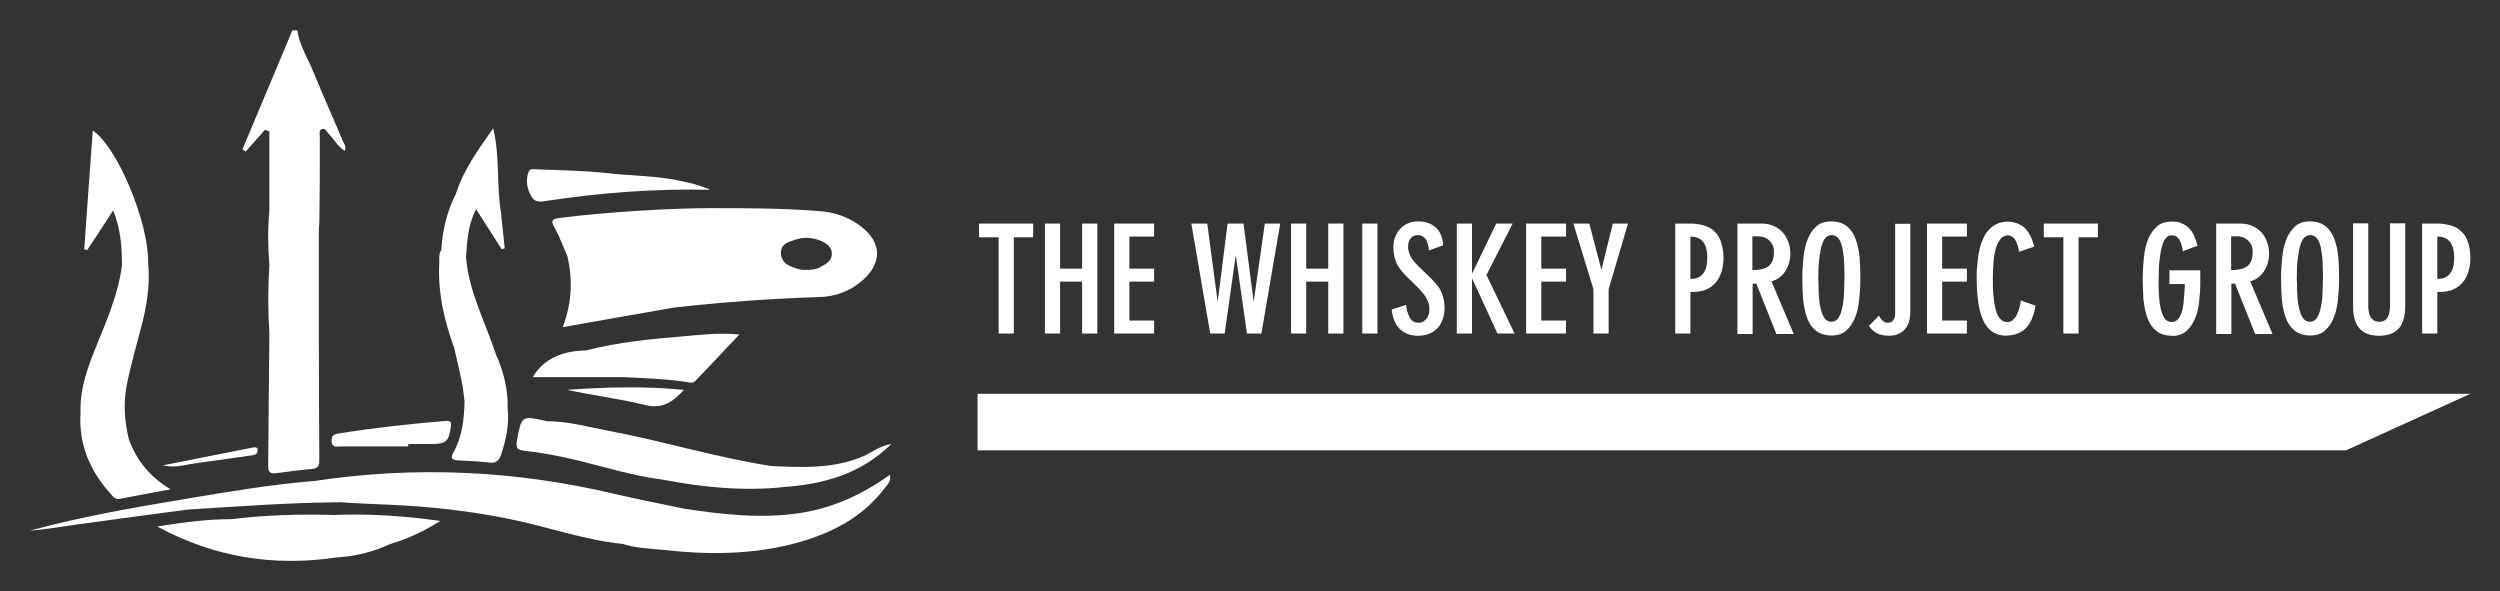 <svg xmlns="http://www.w3.org/2000/svg" id="Layer_1" data-name="Layer 1" viewBox="0 0 1020.9 241.5"><rect x="0" y="0" width="1020.9" height="241.5" fill="#333333" stroke="none"/><defs><style>      .cls-1 {        fill: #fff;        stroke-width: 0px;      }    </style></defs><g><path class="cls-1" d="M140.9,61.7c-3-1.8-4.5-4.9-6.8-7.2-.8-.8-1.3-2.3-2.6-1.8-1.4.5-.9,2-.9,3.1,0,11.5,0,23-.2,34.5,0,1-.1,2-.2,3v44c0,16.9.1,33.9.2,50.8,0,2.3-.8,3.2-3.1,3.4-4.8.4-9.5,1.1-14.3,1.7-2.1.3-3.5,0-3.5-2.7.2-18.1.3-36.2.5-54.3-.6-9.3-.6-18.6,0-28-.6-7.4-.7-14.7,0-22v-32.5c-.6-.2-1.2-.5-1.8-.7-2.6,3-5.3,5.9-7.9,8.9-.4-.3-.9-.6-1.3-.9,6.8-16.2,13.6-32.4,20.4-48.6h2c.9,6.2,4.3,11.4,6.6,17,3.8,9.4,8,18.6,11.9,28,.5,1.2,1.8,2.5.8,4.3h.2Z"></path><path class="cls-1" d="M350.7,91.8c-4.8-3.4-10.3-5.2-16.3-5.6-14.8-1.2-29.5-1.2-44.3-1.2s-41.1,1.4-61.6,4c-3.7.5-3.4,1.4-1.9,4.2,2,3.6,3.4,7.6,5.1,11.4,2.2,9.5,1.9,19-1.9,29,15.6-2.8,30.5-5.4,45.4-8,19.8-2.2,39.6-3.7,59.6-4.3,5.7-.2,11.2-2,15.8-5.5,10.3-7.9,9.8-17.1.2-23.9h-.1ZM335.1,109.1c-2,1-4.1,1.2-7.1,1.1-.6,0-2.1-.3-3.5-.8-2.9-1-5.5-2.3-5.6-6.1,0-3.8,2.9-4.4,5.5-5.3,3.6-1.3,7.2-1.1,10.7.3,2.4,1,4.6,2.5,4.6,5.3s-2.2,4.2-4.6,5.4h0Z"></path><path class="cls-1" d="M301.9,136.6c-6.4,6.8-12.2,13-18.1,19.1-.9.9-2.2.5-3.3.3-8.7-1.3-17.5-1.6-26.2-2h-36.7c4.4-7.7,12.3-10.7,21.7-10.9,13.2-3.4,26.7-4.7,40.2-5.8,7-.6,14.1-1.5,22.5-.7h-.1Z"></path><path class="cls-1" d="M69.7,199.8c-7.8,1.5-14.3,2.6-20.7,3.9-1.9.4-2.7-.8-3.7-1.9-8.6-9.5-13.3-20.5-12.4-33.5-.3-9.4,2.8-18,6.2-26.4,4.4-10.9,9.2-21.7,10.7-33.5,0-7.3-.4-14.6-3.6-22.5-3.7,5.8-7.1,11-10.6,16.2-.4,0-.8-.2-1.2-.3,1.1-16,2.3-32.1,3.5-48.5,10.2,6.9,22.9,37.8,22.6,54.1.9,9.4-.7,18.5-3.2,27.5-1.8,6.7-3.6,13.5-5.1,20.2-1.9,8.1-1.6,16.1.4,24.2,3.1,8.5,8.3,15.3,17.2,20.6h-.1Z"></path><path class="cls-1" d="M179.7,212.8c-6.4,4-13,7.2-20.2,9.3-6.9,3.2-14.2,5.1-21.8,5.5-25.8,3.9-50.3,0-73.5-12.6,10.1-1.6,20.2-3,30.4-3,13.9-1.7,27.9-2.1,41.9-1.7,14.4-.6,28.7.4,43.1,2.4h0Z"></path><path class="cls-1" d="M289.6,77.5c-22.4-.5-44.7,1.2-66.9,4.6-2.4.4-4.5.5-5.9-2.2-1.6-3.1-2.2-6.3-1-9.6.7-1.8,2.6-1.1,4-1.1,9.4.3,18.8.5,28.2,1.5,8.5,1,17.2,1,25.7,2.4,5.4.9,10.7,2,15.9,4.2v.2Z"></path><path class="cls-1" d="M364,181.3c-12.9,12.6-28,16.4-44,17.6-16.8,1.8-33.4,0-49.8-3.1-11.7-1.5-22.9-5-34.3-7.8-7.1-1.7-14.2-3.1-21.5-3.9-2.8-.3-3.9-.8-3.3-4.2,1.9-10.2,1.8-10.3,12.2-7.9,8.7,0,17.1,2.4,25.6,4,22.2,4.2,43.8,10.9,66.1,14.3,12.7.6,25.4,1.2,37.6-4,3.4-1.5,6.3-4.1,11.4-5h0Z"></path><path class="cls-1" d="M204.6,185.7c-.8,2.4-2,3.5-4.6,3.2-4.3-.5-8.6-.7-12.9-.9-2.6-.1-3.3-.9-1.9-3.3,3.6-6.4,4.3-13.5,4.5-20.6-.6-7.5-2.6-14.7-4.2-22-4.2-11.4-6.8-23-6.1-35.2,0-1.6-.2-3.3.8-4.8.5-8,2.3-15.8,6-23,3.1-9.9,9.2-18.1,15.2-26.7,2.8,11.5,1.3,23.2,3.2,34.6.5,4.8,1,9.6,1.5,14.4-.4,0-.8.3-1.2.4-3.4-5.3-6.8-10.6-10.5-16.4-3.4,6.6-3.6,13.2-4.1,19.6,1.1,14.1,7.9,26.5,12.2,39.7,3.2,7.1,5,14.4,4.8,22.2.7,6.4-.6,12.5-2.6,18.5v.3Z"></path><path class="cls-1" d="M184.1,174.4c-.9,5.9-1.9,6.9-7.9,6.9h-9.5v1h-27.4c-1.7,0-3.8.8-3.9-2.3,0-2.3,1.1-2.7,3-3,14.4-2.3,28.9-3.9,43.5-5.1,2.3-.2,2.5.6,2.2,2.5h0Z"></path><path class="cls-1" d="M279.2,159.3c-4.7,5.1-8.9,7.8-15.7,6.1-10.5-2.6-21.3-3.9-31.9-6.2,15.6-1.1,31.2-1.6,47.6,0h0Z"></path><path class="cls-1" d="M361.6,198.9c-9.4,12.7-22.7,19.2-37.4,23.1-17.4,4.5-35.1,4.6-52.9,2.6-5.7-.6-11.5-.7-17.1-2.5-15.8-1.6-30.8-7.1-46.3-10.2-16.2-3.3-32.6-5.1-49.2-5.8-6.4-.3-12.9-.5-19.3-1-21,.1-41.9,1.7-62.8,3-15.1,2-30.2,4-45.3,6.1-6.4.9-12.7,2-19.1,2.5,21.2-5.8,42.8-9.5,64.4-13.1,17.2-2.9,34.4-5.8,51.9-7.2,41.2-6.2,82-4.3,122.5,5.3,9.4,2.2,18.8,4,28.2,6,16,2.4,31.9,4.3,48.1,1.7,13.2-2.1,25-7.6,36.1-15.5.6,2.5-.8,3.7-1.8,5h0Z"></path><path class="cls-1" d="M105.2,183.8c0,1.8-1.3,2-2.7,2.2-7.4,1-14.8,2.1-22.1,3.1-4.6.6-9,2.2-13.8.9,12.1-2.4,24.3-4.8,36.4-7.2,1.1-.2,2.2-.3,2.2,1Z"></path></g><g><g><path class="cls-1" d="M407.7,96.9h-7.9v-5.6h22.1v5.6h-7.9v39.3h-6.2v-39.3Z"></path><path class="cls-1" d="M426.7,91.3h6.2v18.4h9v-18.4h6.2v44.9h-6.2v-21.2h-9v21.2h-6.2v-44.9Z"></path><path class="cls-1" d="M455,91.3h16.3v5.3h-10.1v13.1h10.1v5.3h-10.1v15.9h10.1v5.3h-16.3v-44.9Z"></path><path class="cls-1" d="M522.8,91.3l-7.7,44.9h-5.9l-4.5-31.7h-.1l-4.5,31.7h-5.9l-7.7-44.9h6.5l4.2,31.6h.1l4-31.6h6.5l4.1,31.6h.1l4.5-31.6h6.2Z"></path><path class="cls-1" d="M527.2,91.3h6.2v18.4h9v-18.4h6.2v44.9h-6.2v-21.2h-9v21.2h-6.2v-44.9Z"></path><path class="cls-1" d="M556.3,91.3h6.2v44.9h-6.2v-44.9Z"></path><path class="cls-1" d="M583.5,102.2c0-.9-.2-1.7-.4-2.4-.2-.8-.4-1.4-.8-2-.4-.6-.8-1-1.4-1.3-.5-.3-1.2-.5-2-.5-1.2,0-2.2.5-2.9,1.4-.7.9-1,2-1,3.3s.3,2.4.9,3.7c.6,1.3,1.7,2.7,3.3,4.3l5.1,4.9c1.1,1.1,1.9,2.1,2.7,3,.7,1,1.3,1.9,1.7,2.9.4,1,.7,2,.9,3,.2,1,.3,2.1.3,3.3s-.2,3-.7,4.4c-.5,1.4-1.1,2.6-2,3.6-.9,1-2,1.8-3.4,2.4-1.4.6-2.9.9-4.7.9-3.1,0-5.5-.9-7.4-2.7-1.9-1.8-3-4.5-3.4-8l5.9-1.9c.2,2.1.7,3.8,1.5,5.2.8,1.4,2,2.1,3.5,2.1s2.2-.5,3.1-1.4c.9-.9,1.4-2.3,1.4-4.1s-.3-2.5-.9-3.9c-.6-1.4-1.8-2.9-3.4-4.6l-4.9-4.8c-2-2-3.5-3.9-4.3-5.8-.8-1.9-1.2-3.9-1.2-6.1s.3-3.2.8-4.5c.5-1.3,1.3-2.4,2.2-3.4.9-.9,2-1.6,3.2-2.1,1.2-.5,2.5-.7,3.8-.7,3.1,0,5.6.9,7.4,2.6,1.8,1.7,2.8,4.1,2.9,7.2l-5.6,2Z"></path><path class="cls-1" d="M594.9,91.3h6.2v20.3h.1l9.8-20.3h6.7l-10.7,21,11.5,23.9h-7l-10.3-22.4h-.1v22.4h-6.2v-44.9Z"></path><path class="cls-1" d="M623.2,91.3h16.3v5.3h-10.1v13.1h10.1v5.3h-10.1v15.9h10.1v5.3h-16.3v-44.9Z"></path><path class="cls-1" d="M649,91.3l4.9,18.7h.1l4.6-18.7h6.2l-7.9,26.8v18.1h-6.2v-18.1l-8.2-26.8h6.5Z"></path><path class="cls-1" d="M684.1,91.3h6.3c2,0,3.8.3,5.5.8,1.7.5,3.1,1.3,4.2,2.4,1.2,1.1,2.1,2.5,2.7,4.3s1,3.9,1,6.4-.3,4-.8,5.7c-.5,1.7-1.3,3.2-2.3,4.4-1,1.2-2.3,2.2-3.9,2.9-1.5.7-3.4,1-5.5,1h-1v17h-6.2v-44.9ZM690.3,113.9c1.3,0,2.5-.2,3.4-.7.9-.5,1.6-1.1,2.1-1.9.5-.8.9-1.7,1.1-2.8.2-1.1.3-2.2.3-3.4,0-2.6-.5-4.7-1.6-6.2-1.1-1.5-2.9-2.3-5.3-2.3v17.3Z"></path><path class="cls-1" d="M709.3,91.3h10.1c1.7,0,3.3.3,4.7.9,1.4.6,2.6,1.4,3.7,2.5,1,1.1,1.8,2.3,2.4,3.9.6,1.5.9,3.2.9,5.1s-.2,2.3-.5,3.5c-.3,1.2-.8,2.3-1.4,3.3-.6,1-1.4,1.9-2.4,2.7-1,.8-2.1,1.3-3.4,1.7l9.1,21.5h-7.1l-8.2-20.6h-1.5v20.6h-6.2v-44.9ZM715.5,110.3c3,0,5.3-.5,6.7-1.6,1.4-1.1,2.2-2.9,2.2-5.6s-.6-3.4-1.7-4.7c-1.2-1.3-2.8-1.9-5-1.9h-2.1v13.7Z"></path><path class="cls-1" d="M736,113.7c0-3.1.2-6,.5-8.9.3-2.8.9-5.3,1.8-7.4.9-2.1,2.1-3.8,3.6-5.1,1.5-1.3,3.5-1.9,5.9-1.9s4.8.7,6.4,2c1.6,1.3,2.8,3.1,3.6,5.3.8,2.2,1.3,4.7,1.6,7.5.2,2.8.3,5.7.3,8.5s-.2,6-.5,8.9c-.3,2.8-.9,5.3-1.8,7.4-.9,2.1-2.1,3.8-3.6,5.1-1.5,1.3-3.5,1.9-5.9,1.9s-4.8-.7-6.4-2c-1.6-1.3-2.8-3.1-3.6-5.3-.8-2.2-1.3-4.7-1.6-7.5-.2-2.8-.3-5.7-.3-8.5ZM742.6,114.7c0,2.3,0,4.4.2,6.5.1,2,.4,3.8.8,5.3s.9,2.7,1.6,3.6c.7.9,1.6,1.3,2.7,1.3s2-.5,2.7-1.4c.7-.9,1.2-2.2,1.6-3.9.4-1.7.7-3.7.8-6,.1-2.3.2-5,.2-7.8s-.1-6.2-.4-8.3c-.3-2.1-.6-3.8-1.1-5-.5-1.2-1.1-2-1.7-2.4-.7-.4-1.3-.6-2.1-.6s-1.5.3-2.2.9c-.7.6-1.2,1.6-1.7,3.1-.5,1.5-.8,3.4-1.1,5.8-.3,2.4-.4,5.4-.4,8.9Z"></path><path class="cls-1" d="M767.3,128.8c.4.9.9,1.6,1.5,2.2.6.5,1.3.8,2,.8,1,0,1.8-.3,2.3-1,.5-.7.8-1.6.8-2.6v-36.8h6.2v36.2c0,1.2-.2,2.4-.5,3.6-.3,1.2-.8,2.2-1.5,3-.7.9-1.6,1.6-2.7,2.1-1.1.5-2.5.8-4.1.8s-3.5-.3-4.8-1c-1.3-.7-2.4-1.7-3.3-3l4.2-4.3Z"></path><path class="cls-1" d="M786.9,91.3h16.3v5.3h-10.1v13.1h10.1v5.3h-10.1v15.9h10.1v5.3h-16.3v-44.9Z"></path><path class="cls-1" d="M819.5,137.1c-2.1,0-3.9-.4-5.4-1.3-1.5-.9-2.8-2.2-3.8-4.1-1-1.9-1.8-4.3-2.3-7.3-.5-3-.8-6.6-.8-10.9s0-3.1.2-4.8.3-3.4.6-5.1.7-3.4,1.3-4.9,1.3-3,2.3-4.2c1-1.2,2.1-2.2,3.5-2.9s3-1.1,4.9-1.1,4.9.8,6.7,2.5c1.8,1.7,3.1,4.2,4,7.7l-6.2,2.1c-.4-2.4-1-4.2-1.8-5.2-.8-1-1.8-1.5-2.8-1.5s-2.2.5-3,1.5-1.4,2.3-1.9,3.8c-.4,1.6-.8,3.4-.9,5.5-.2,2.1-.3,4.2-.3,6.4s0,4.9.2,7.1c.2,2.2.5,4.2.9,5.8.4,1.7,1,3,1.8,3.9.8,1,1.7,1.4,3,1.4s1.6-.3,2.2-.8c.6-.5,1.2-1.2,1.6-2,.4-.8.8-1.7,1.1-2.8.3-1,.5-2.1.6-3.2l6,2.1c-.2,1.7-.6,3.2-1.2,4.7-.5,1.5-1.3,2.8-2.2,3.9-.9,1.1-2.1,2-3.4,2.6s-3,1-4.8,1Z"></path><path class="cls-1" d="M842.5,96.9h-7.9v-5.6h22.1v5.6h-7.9v39.3h-6.2v-39.3Z"></path><path class="cls-1" d="M886.9,137.1c-2.7,0-4.8-.7-6.4-2-1.6-1.3-2.8-3.1-3.6-5.3-.8-2.2-1.3-4.7-1.6-7.5-.2-2.8-.3-5.7-.3-8.5s.2-6,.5-8.9c.3-2.8.9-5.3,1.8-7.4.9-2.1,2.1-3.8,3.6-5.1,1.5-1.3,3.5-1.9,5.9-1.9s2.9.2,4.1.7c1.2.5,2.2,1.2,3,2,.9.9,1.6,1.9,2.1,3.1.5,1.2,1,2.6,1.4,4l-6,2.3c-.3-2.1-.8-3.7-1.5-4.8-.7-1.2-1.7-1.7-3-1.7s-1.5.3-2.2.9c-.7.6-1.2,1.6-1.7,3.1-.5,1.5-.8,3.4-1.1,5.8-.3,2.4-.4,5.4-.4,8.9s0,4.4.2,6.5c.1,2,.4,3.8.8,5.3s.9,2.7,1.6,3.6c.7.9,1.6,1.3,2.7,1.3s1.9-.4,2.6-1.1c.7-.8,1.2-1.8,1.6-3.2.4-1.4.7-3,.8-4.9.2-1.9.3-4,.4-6.3h-6.3v-5.6h12.6v5.2c0,2.7-.2,5.3-.5,7.9-.3,2.6-.9,4.9-1.8,6.9-.9,2-2,3.6-3.5,4.9-1.5,1.2-3.4,1.9-5.8,1.9Z"></path><path class="cls-1" d="M904.8,91.3h10.1c1.7,0,3.3.3,4.7.9,1.4.6,2.6,1.4,3.7,2.5,1,1.1,1.8,2.3,2.4,3.9.6,1.5.9,3.2.9,5.1s-.2,2.3-.5,3.5c-.3,1.2-.8,2.3-1.4,3.3-.6,1-1.4,1.9-2.4,2.7-1,.8-2.1,1.3-3.4,1.7l9.1,21.5h-7.1l-8.2-20.6h-1.5v20.6h-6.2v-44.9ZM911,110.3c3,0,5.3-.5,6.7-1.6,1.4-1.1,2.2-2.9,2.2-5.6s-.6-3.4-1.7-4.7c-1.2-1.3-2.8-1.9-5-1.9h-2.1v13.7Z"></path><path class="cls-1" d="M931.5,113.7c0-3.1.2-6,.5-8.9.3-2.8.9-5.3,1.8-7.4.9-2.1,2.1-3.8,3.6-5.1,1.5-1.3,3.5-1.9,5.9-1.9s4.8.7,6.4,2c1.6,1.3,2.8,3.1,3.6,5.3.8,2.2,1.3,4.7,1.6,7.5.2,2.8.3,5.7.3,8.5s-.2,6-.5,8.9c-.3,2.8-.9,5.3-1.8,7.4-.9,2.1-2.1,3.8-3.6,5.1-1.5,1.3-3.5,1.9-5.9,1.9s-4.8-.7-6.4-2c-1.6-1.3-2.8-3.1-3.6-5.3-.8-2.2-1.3-4.7-1.6-7.5-.2-2.8-.3-5.7-.3-8.5ZM938,114.7c0,2.3,0,4.4.2,6.5.1,2,.4,3.8.8,5.3s.9,2.7,1.6,3.6c.7.9,1.6,1.3,2.7,1.3s2-.5,2.7-1.4c.7-.9,1.2-2.2,1.6-3.9.4-1.7.7-3.7.8-6,.1-2.3.2-5,.2-7.8s-.1-6.2-.4-8.3c-.3-2.1-.6-3.8-1.1-5-.5-1.2-1.1-2-1.7-2.4-.7-.4-1.3-.6-2.1-.6s-1.5.3-2.2.9c-.7.6-1.2,1.6-1.7,3.1-.5,1.5-.8,3.4-1.1,5.8-.3,2.4-.4,5.4-.4,8.9Z"></path><path class="cls-1" d="M982.2,125c0,2.3-.3,4.2-.8,5.8s-1.3,2.8-2.2,3.7c-1,.9-2.1,1.6-3.4,2-1.3.4-2.7.6-4.2.6s-3-.2-4.3-.6c-1.3-.4-2.5-1-3.4-2-1-.9-1.7-2.2-2.2-3.7-.5-1.5-.8-3.4-.8-5.8v-33.8h6.2v33.7c0,.7,0,1.4.2,2.2.1.8.3,1.5.6,2.1.3.6.8,1.1,1.4,1.6.6.4,1.4.6,2.3.6s1.7-.2,2.3-.6c.6-.4,1-.9,1.3-1.6.3-.6.5-1.3.6-2.1.1-.8.2-1.5.2-2.2v-33.7h6.2v33.8Z"></path><path class="cls-1" d="M989.1,91.3h6.3c2,0,3.8.3,5.5.8,1.7.5,3.1,1.3,4.2,2.4,1.2,1.1,2.1,2.5,2.7,4.3s1,3.9,1,6.4-.3,4-.8,5.7c-.5,1.7-1.3,3.2-2.3,4.4-1,1.2-2.3,2.2-3.9,2.9-1.5.7-3.4,1-5.5,1h-1v17h-6.2v-44.9ZM995.3,113.9c1.3,0,2.5-.2,3.4-.7.9-.5,1.6-1.1,2.1-1.9.5-.8.9-1.7,1.1-2.8.2-1.1.3-2.2.3-3.4,0-2.6-.5-4.7-1.6-6.2-1.1-1.5-2.9-2.3-5.3-2.3v17.3Z"></path></g><polygon class="cls-1" points="399.2 160.8 399.2 183.9 958 183.9 1008.8 160.8 399.2 160.8"></polygon></g></svg>